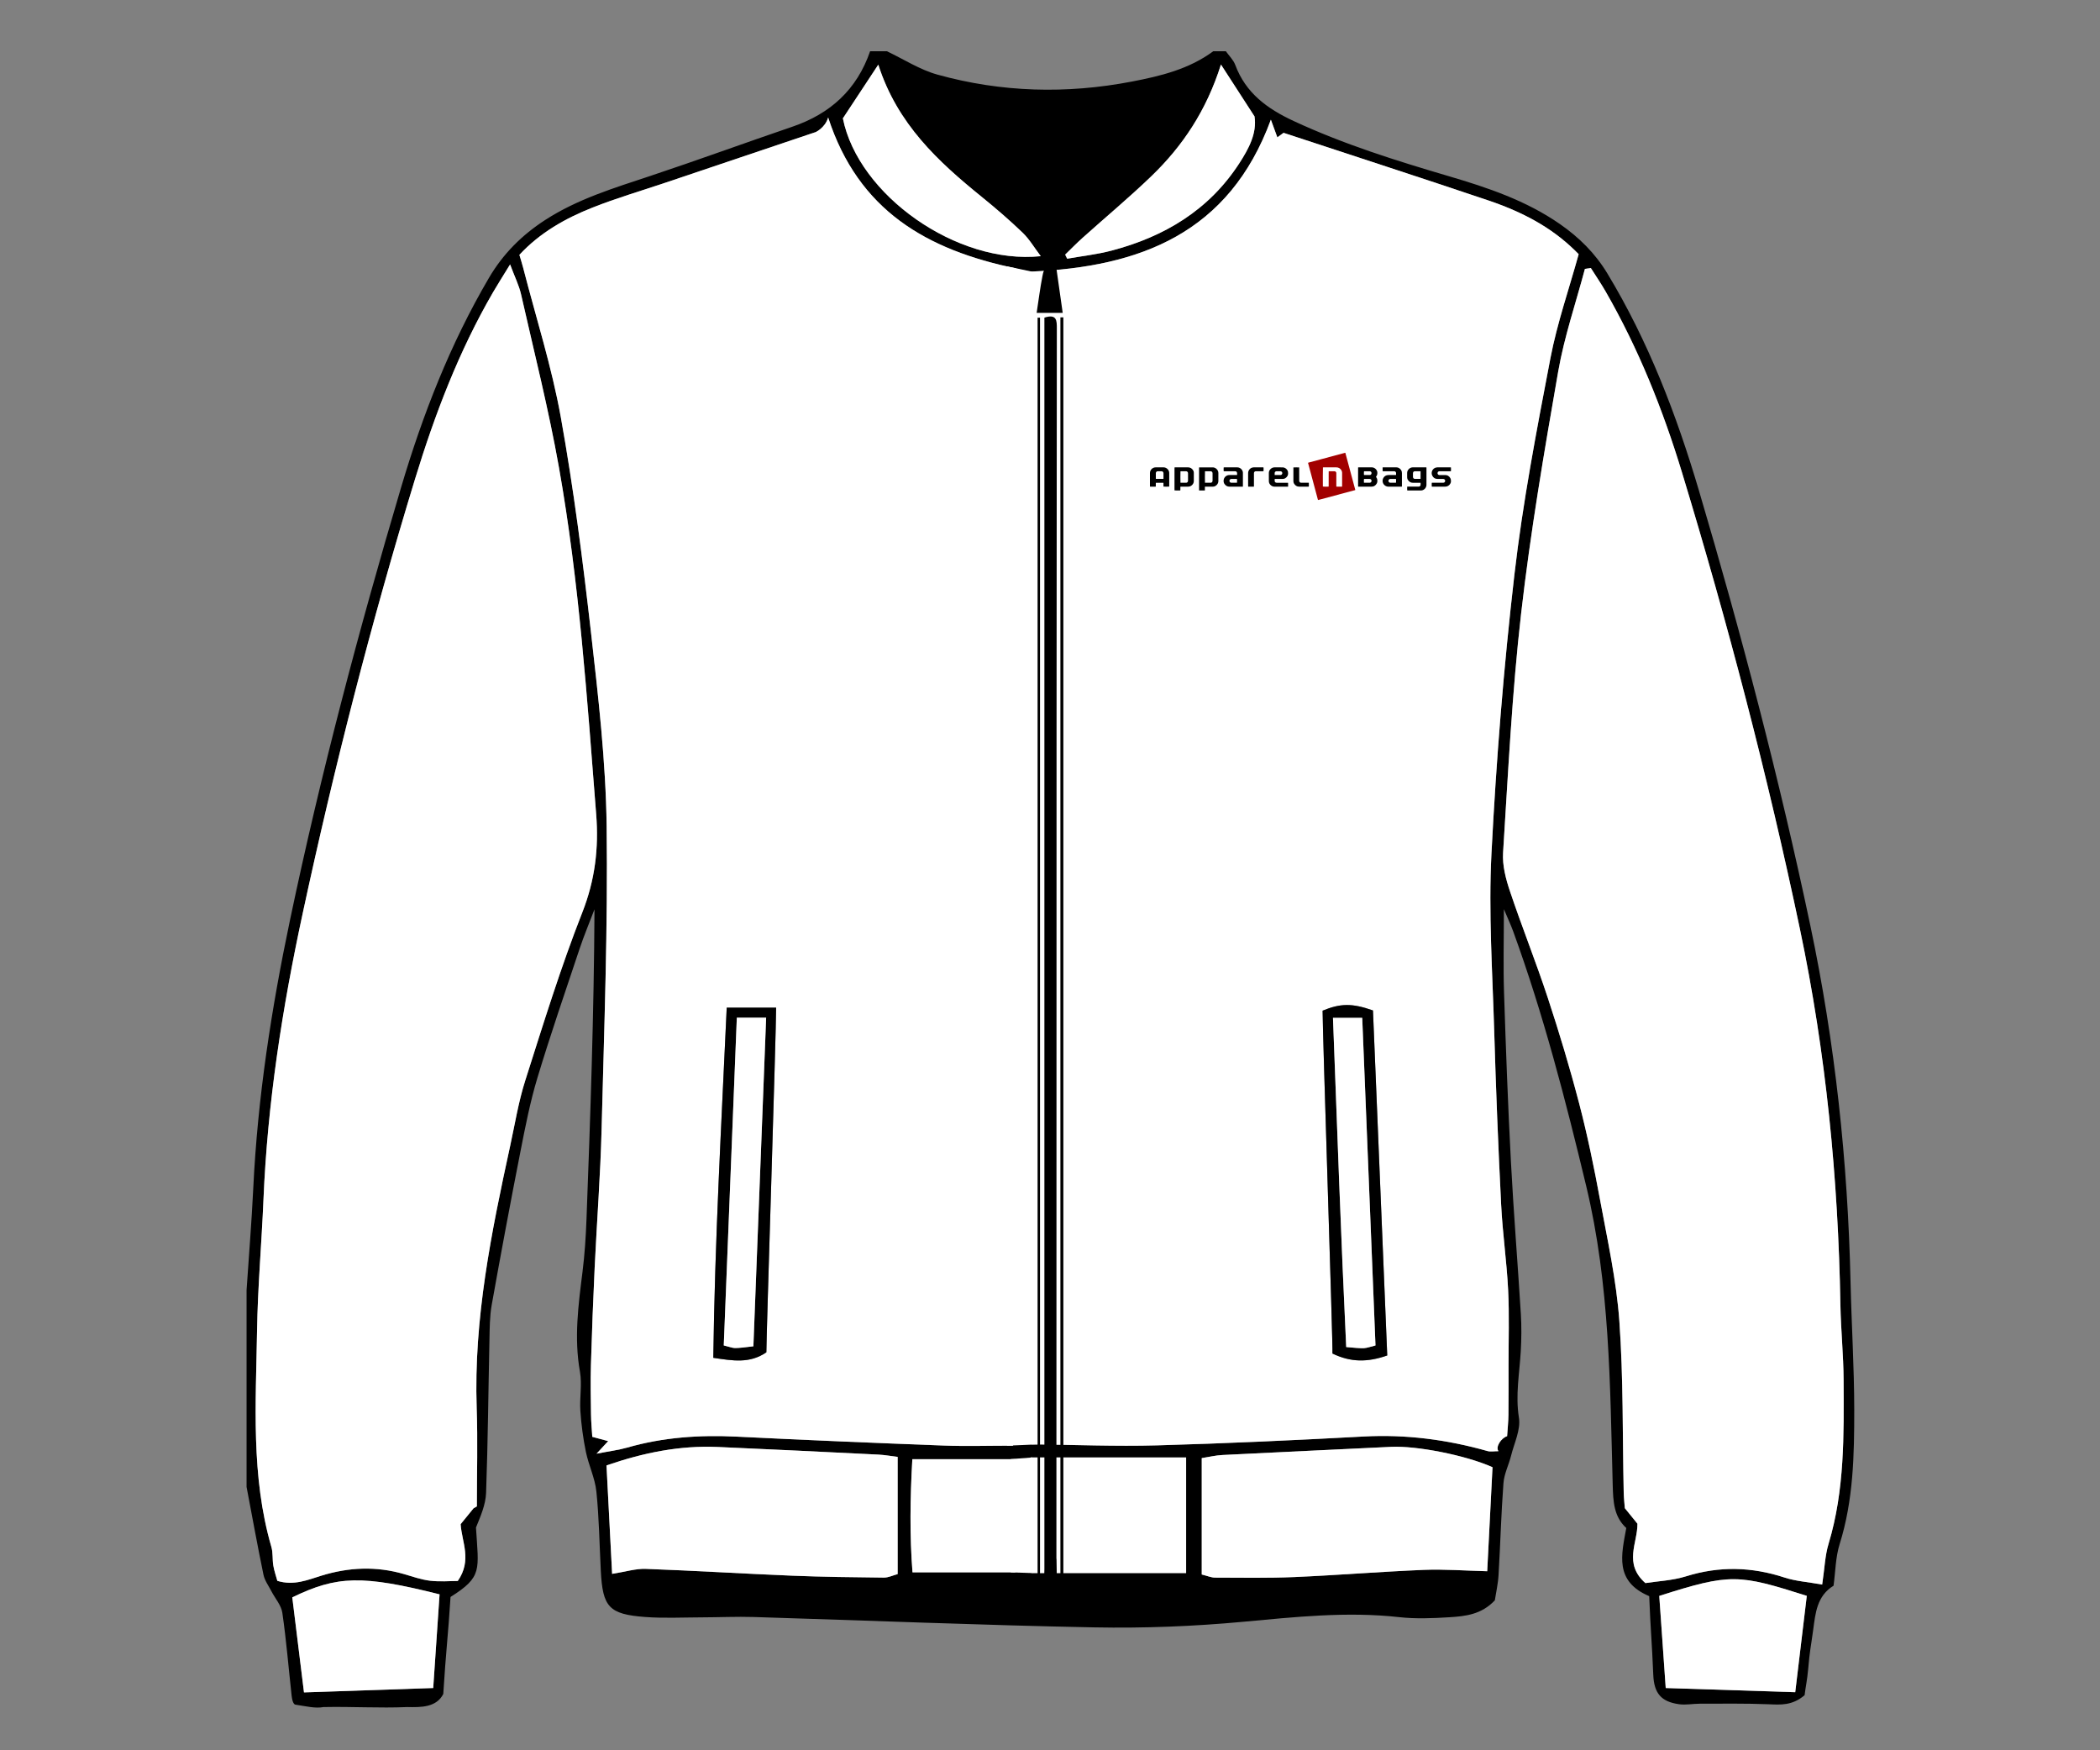 <?xml version="1.0" encoding="utf-8"?>
<!-- Generator: Adobe Illustrator 16.0.0, SVG Export Plug-In . SVG Version: 6.00 Build 0)  -->
<!DOCTYPE svg PUBLIC "-//W3C//DTD SVG 1.1//EN" "http://www.w3.org/Graphics/SVG/1.1/DTD/svg11.dtd">
<svg version="1.1" id="Layer_1" xmlns="http://www.w3.org/2000/svg" xmlns:xlink="http://www.w3.org/1999/xlink" x="0px" y="0px"
	 width="432px" height="360px" viewBox="0 0 432 360" enable-background="new 0 0 432 360" xml:space="preserve">
<rect x="0" y="0" width="432" height="360" fill="#808080" stroke="none"/>
<g>
	<path d="M252.172,10.538c0.657,0.932,1.553,1.776,1.936,2.81c2.158,5.813,6.601,9.027,12.018,11.544
		c10.313,4.792,21.094,8.162,31.961,11.36c7.986,2.351,15.857,5.001,22.805,9.827c3.94,2.739,7.236,5.985,9.75,10.137
		c8.452,13.973,14.232,29.073,18.84,44.637c8.744,29.54,16.563,59.321,22.922,89.479c5.105,24.197,7.72,48.665,8.279,73.373
		c0.198,8.747,0.756,17.488,0.762,26.232c0.005,9.305-0.164,18.619-3.006,27.666c-0.844,2.689-0.851,5.642-1.25,8.547
		c-3.445,2.104-3.729,5.685-4.184,9.037c-0.557,4.11-0.67,3.975-1.036,8.111c-0.198,2.246-0.526,3.621-0.737,5.375
		c-2.584,2.186-4.969,1.96-7.451,1.859c-4.69-0.191-9.395-0.11-14.092-0.113c-1.428,0-2.881,0.301-4.273,0.108
		c-3.689-0.509-5.156-2.249-5.313-6.044c-0.297-7.145-0.561-9.121-0.834-16.182c-7.207-3.069-5.709-8.527-4.719-14.018
		c-2.57-2.354-2.699-5.442-2.792-8.875c-0.551-20.594-0.567-41.128-5.459-61.492c-4.253-17.71-8.786-35.25-15.014-52.352
		c-0.472-1.299-1.064-2.551-1.914-4.568c0,6.271-0.146,11.686,0.03,17.09c0.375,11.609,0.807,23.221,1.416,34.821
		c0.55,10.442,1.4,20.868,2.041,31.307c0.16,2.563,0.131,5.149-0.014,7.714c-0.256,4.543-1.128,8.996-0.377,13.662
		c0.396,2.459-0.969,5.221-1.619,7.825c-0.475,1.896-1.423,3.731-1.564,5.642c-0.475,6.291-0.635,12.605-1.01,18.903
		c-0.108,1.837-0.528,3.654-0.764,5.196c-2.752,2.935-6.09,3.276-9.357,3.479c-3.43,0.215-6.918,0.357-10.317-0.021
		c-10.786-1.197-21.435-0.032-32.159,0.959c-10.115,0.935-20.334,1.341-30.49,1.146c-23.372-0.447-46.733-1.422-70.102-2.133
		c-3.581-0.108-7.17,0.064-10.756,0.072c-3.872,0.011-7.761,0.21-11.612-0.077c-7.449-0.56-8.739-2.034-9.121-9.486
		c-0.279-5.441-0.352-10.905-0.911-16.317c-0.283-2.757-1.585-5.394-2.153-8.138c-0.571-2.77-0.949-5.598-1.141-8.42
		c-0.184-2.697,0.378-5.494-0.09-8.121c-1.233-6.922-0.322-13.707,0.535-20.543c0.445-3.553,0.678-7.142,0.813-10.72
		c0.798-21.205,1.54-42.414,1.648-63.808c-1.027,2.699-2.147,5.365-3.063,8.104c-2.954,8.834-5.986,17.645-8.679,26.555
		c-1.485,4.918-2.477,9.996-3.469,15.045c-2.07,10.535-4.044,21.087-5.932,31.654c-0.425,2.383-0.413,4.856-0.467,7.291
		c-0.232,10.467-0.313,20.938-0.692,31.398c-0.087,2.409-1.136,4.783-2.078,7.105c0.538,8.78,1.387,10.107-5.234,14.279
		c-0.466,7.573-0.966,11.388-1.493,19.957c-1.423,2.79-4.583,2.747-7.445,2.689c-5.688,0.248-11.288-0.122-17.195,0
		c-1.678,0.315-3.484-0.146-5.736-0.488c0,0-0.605,0.098-0.818-1.831c-0.626-5.692-1.092-11.407-1.913-17.069
		c-0.225-1.553-1.484-2.952-2.247-4.431c-0.577-1.122-1.387-2.207-1.634-3.402c-1.242-6.006-2.333-12.042-3.477-18.065
		c0-13.488,0-26.975,0-40.463c0.466-6.984,1.042-13.961,1.377-20.952c0.893-18.64,3.742-37.009,7.572-55.238
		c6.301-29.983,14.132-59.581,22.847-88.943c4.45-14.994,10.104-29.508,18.06-43.065c2.909-4.957,6.776-8.806,11.541-11.897
		c6.697-4.345,14.237-6.609,21.715-9.098c9.766-3.251,19.437-6.788,29.179-10.111c7.808-2.661,13.274-7.649,15.982-15.519
		c1.147,0,2.295,0,3.444,0c3.457,1.635,6.767,3.798,10.398,4.807c13.174,3.662,26.558,4.015,39.998,1.433
		c5.929-1.139,11.769-2.552,16.754-6.24C250.449,10.538,251.311,10.538,252.172,10.538z M211.788,109.036
		c3.756-2.075,5.442-2.18,6.927-0.502c1.291,1.46,1.438,3.136,0.346,4.735c-0.449,0.659-1.316,1.485-1.974,1.466
		c-1.721-0.048-3.431-0.521-5.19-0.832c0,14.521,0,29.191,0,44.161c1.956-1.684,3.791-3.227,5.936-1.494
		c0.958,0.774,1.748,2.344,1.769,3.567c0.041,2.385-1.734,3.398-4.149,3.667c-1.094-0.572-2.289-1.197-3.528-1.844
		c0,14.815,0,29.483,0,44.308c3.595-2.035,5.334-2.146,6.811-0.449c1.274,1.467,1.427,3.142,0.301,4.73
		c-0.465,0.655-1.328,1.485-1.983,1.461c-1.717-0.059-3.42-0.543-5.221-0.876c0,14.386,0,28.83,0,43.351
		c4.43-1.803,6.786-1.393,7.717,1.233c0.871,2.464-0.39,4.136-4.147,5.313c-1.066-0.56-2.251-1.181-3.778-1.979
		c0.319,12.764-0.571,25.17,0.594,38.02c8.903,0.095,17.348,0.449,25.776,0.214c14.187-0.396,28.366-1.056,42.538-1.822
		c8.703-0.47,17.152,0.638,25.494,2.998c0.594,0.168,1.275,0.021,2.231,0.021c-0.662-0.881,0.578-2.721,1.782-3.086
		c0.104-1.58,0.253-2.981,0.271-4.387c0.041-3.402,0.024-6.806,0.021-10.207c-0.006-5.154,0.17-10.322-0.084-15.465
		c-0.29-5.857-1.146-11.689-1.439-17.547c-0.597-11.884-1.078-23.777-1.426-35.671c-0.355-12.181-1.188-24.403-0.566-36.545
		c0.977-19.164,2.517-38.33,4.721-57.39c1.722-14.911,4.576-29.709,7.4-44.467c1.388-7.248,3.847-14.292,5.82-21.434
		c-4.597-4.728-10.33-8.278-18.636-11.074c-13.825-4.656-27.702-9.153-42.073-13.888c0.016-0.01-0.623,0.454-1.277,0.93
		c-0.408-1.111-0.764-2.079-1.332-3.633c-8.586,23.349-26.896,30.319-49.447,31.247l-0.203,8.747
		C211.788,64.61,211.788,93.989,211.788,109.036z M209.047,55.217c-18.441-3.819-32.456-11.915-38.685-31.056
		c-0.605,2.165-2.74,3.167-2.837,3.097c-10.52,3.542-20.551,6.921-30.581,10.3c-5.022,1.692-10.122,3.187-15.043,5.133
		c-5.608,2.217-10.832,5.172-15.054,9.725c0.289,0.987,0.55,1.79,0.76,2.605c2.641,10.253,5.892,20.397,7.76,30.79
		c2.633,14.647,4.523,29.446,6.204,44.239c1.503,13.236,3.051,26.543,3.223,39.836c0.271,20.783-0.508,41.582-1.036,62.372
		c-0.239,9.454-0.972,18.896-1.42,28.352c-0.318,6.707-0.579,13.422-0.776,20.138c-0.1,3.405-0.028,6.815,0.019,10.226
		c0.021,1.529,0.171,3.06,0.261,4.558c1.285,0.346,2.175,0.584,3.268,0.879c-0.707,0.766-1.207,1.307-2.392,2.59
		c2.74-0.537,4.564-0.757,6.309-1.258c7.392-2.125,14.911-2.632,22.566-2.25c14.179,0.708,28.364,1.294,42.55,1.831
		c4.555,0.172,9.12,0.025,14.232,0.025c0.311-3.313,0.822-6.242,0.825-9.168c0.048-57.813,0.037-115.628,0.037-173.441
		c0-17.072-0.002-34.144-0.003-51.215c0-1.558,0-3.115,0-4.363C207.881,58.15,207.525,55.902,209.047,55.217z M374.848,325.915
		c0.504-3.361,0.58-5.972,1.311-8.387c3.332-11.03,3.146-22.363,3.092-33.677c-0.023-5.158-0.564-10.313-0.657-15.473
		c-0.452-26.006-2.966-51.777-8.321-77.263c-6.664-31.704-14.856-63.009-24.285-93.995c-3.93-12.92-8.937-25.408-15.68-37.149
		c-0.951-1.655-2.033-3.236-3.056-4.851c-0.405,0.063-0.812,0.125-1.216,0.187c-1.868,7.032-4.252,13.972-5.497,21.112
		c-2.88,16.503-5.709,33.045-7.616,49.681c-1.875,16.363-2.677,32.853-3.721,49.302c-0.164,2.603,0.566,5.385,1.415,7.906
		c2.458,7.334,5.347,14.523,7.766,21.871c2.373,7.204,4.568,14.481,6.483,21.82c1.695,6.502,3.056,13.104,4.275,19.715
		c1.53,8.309,3.385,16.624,3.983,25.018c0.837,11.716,0.638,23.504,0.897,35.262c0.025,1.137,0.16,2.27,0.229,3.208
		c0.957,1.181,1.76,2.169,2.592,3.194c0.054,3.942-2.923,8.192,1.64,12.214c2.535-0.399,5.563-0.519,8.355-1.392
		c6.842-2.134,13.516-1.967,20.282,0.256C369.368,325.213,371.809,325.368,374.848,325.915z M97.421,310.223
		c0.226-0.127,0.452-0.256,0.678-0.383c0-6.736,0.195-13.477-0.037-20.203c-0.634-18.394,3.026-36.214,6.902-54.017
		c0.973-4.468,1.699-9.022,3.085-13.363c3.703-11.604,7.291-23.274,11.744-34.598c2.619-6.658,3.398-13.215,2.854-20.136
		c-1.878-23.862-3.475-47.769-7.659-71.367c-2.123-11.97-5.121-23.786-7.807-35.652c-0.411-1.81-1.276-3.517-2.246-6.117
		c-1.58,2.576-2.58,4.131-3.506,5.728c-7.023,12.099-11.973,25.084-16.044,38.399c-9.014,29.476-16.643,59.319-23.136,89.45
		c-4.172,19.361-7.217,38.88-8.044,58.706c-0.376,9.025-1.184,18.042-1.325,27.068c-0.233,14.875-1.292,29.834,2.947,44.431
		c0.353,1.215,0.188,2.573,0.399,3.841c0.18,1.082,0.555,2.134,0.828,3.142c3.414,1.042,6.256-0.201,9.079-1.071
		c5.64-1.735,11.256-1.978,16.943-0.333c1.79,0.519,3.577,1.16,5.408,1.378c2.034,0.238,4.117,0.053,5.687,0.053
		c2.977-4.291,0.838-7.944,0.589-11.683C95.642,312.41,96.531,311.315,97.421,310.223z M125.922,323.715
		c2.745-0.429,4.855-1.104,6.938-1.028c10.026,0.364,20.042,0.991,30.066,1.399c6.294,0.258,12.599,0.328,18.899,0.396
		c0.919,0.01,1.843-0.455,2.837-0.72c0-8.097,0-15.93,0-24.108c-1.458-0.178-2.693-0.404-3.937-0.467
		c-11.022-0.543-22.045-1.094-33.071-1.571c-7.801-0.337-15.293,1.165-22.888,3.796
		C125.158,308.983,125.534,316.246,125.922,323.715z M307.032,301.779c-5.546-2.482-15.65-4.442-20.849-4.189
		c-11.584,0.563-23.172,1.094-34.754,1.68c-1.357,0.068-2.701,0.399-4.213,0.635c0,8.238,0,16.042,0,23.94
		c1.133,0.275,1.942,0.641,2.754,0.643c5.439,0.015,10.887,0.115,16.318-0.118c8.867-0.383,17.719-1.111,26.588-1.476
		c4.223-0.171,8.466,0.162,13.063,0.277C306.289,316.328,306.665,308.975,307.032,301.779z M212.254,323.55
		c10.656,0,21.031,0,31.749,0c0-7.942,0-15.555,0-23.772c-10.843,0-21.328,0-32.001,0C211.884,300.883,212.057,322.4,212.254,323.55
		z M369.305,348.052c0.786-6.558,1.586-13.224,2.377-19.816c-14.043-4.445-15.643-4.683-30.348,0.013
		c0.452,6.444,0.904,12.917,1.33,18.945C351.777,347.486,360.395,347.765,369.305,348.052z M62.534,348.095
		c8.771-0.299,17.514-0.594,26.585-0.901c0.419-6.177,0.866-12.771,1.307-19.267c-15.924-3.989-21.066-3.856-30.299,0.622
		C60.942,335.174,61.757,341.785,62.534,348.095z M180.677,13.296c-2.769,4.2-5.032,7.631-7.286,11.049
		c3.172,15.786,23.461,30.14,40.711,28.346c-1.345-1.773-2.345-3.498-3.727-4.824c-2.681-2.575-5.507-5.012-8.396-7.354
		C193.006,33.244,184.602,25.537,180.677,13.296z M208.858,300.133c-7.34,0-13.992,0-21.177,0c-0.46,8.042-0.556,15.746,0.033,23.27
		c7.351,0,14.143,0,21.145,0C208.858,315.5,208.858,308.012,208.858,300.133z M251.167,13.269
		c-2.987,9.479-7.899,16.813-14.388,23.044c-4.539,4.362-9.389,8.4-14.076,12.606c-1.232,1.105-2.391,2.297-3.582,3.449
		c0.138,0.28,0.275,0.562,0.414,0.842c3.037-0.54,6.127-0.877,9.102-1.658c10.881-2.855,20.063-8.331,26.309-17.968
		c1.941-2.998,3.658-6.18,3.131-9.636C255.788,20.412,253.711,17.202,251.167,13.269z"/>
	<polygon fill="#FFFFFF" points="213.447,297.083 207.167,297.351 207.167,54.788 212.254,55.865 	"/>
	<path fill="#FFFFFF" d="M211.788,109.036c0,0-0.475-50.836,0.203-53.173c22.552-0.928,40.862-7.898,49.446-31.247
		c0.569,1.554,0.924,2.522,1.332,3.633c0.655-0.476,1.295-0.94,1.278-0.93c14.371,4.734,28.248,9.231,42.073,13.888
		c8.306,2.796,14.039,6.346,18.636,11.074c-1.975,7.142-4.434,14.186-5.821,21.434c-2.822,14.758-5.679,29.557-7.399,44.467
		c-2.204,19.06-3.744,38.226-4.722,57.39c-0.619,12.142,0.211,24.363,0.567,36.545c0.349,11.894,0.829,23.787,1.427,35.671
		c0.293,5.856,1.148,11.688,1.438,17.547c0.254,5.144,0.078,10.31,0.084,15.465c0.003,3.401,0.019,6.804-0.022,10.207
		c-0.018,1.404-0.168,2.808-0.271,4.386c-1.204,0.366-2.444,2.205-1.782,3.088c-0.956,0-1.639,0.146-2.23-0.021
		c-8.342-2.361-16.791-3.468-25.496-2.998c-14.17,0.768-28.353,1.426-42.537,1.822c-8.43,0.234-16.873-0.119-25.776-0.215
		c-1.867-12.973-0.386-85.935-0.386-85.935l0.093-4.866V161.96l-0.026-3.896v-44.161L211.788,109.036z M272.078,207.876
		c0,4.628,2.146,68.962,2.027,70.521c3.814,1.836,7.207,1.812,11.27,0.398c-0.982-23.762-1.964-47.468-2.936-70.963
		C278.137,206.307,275.73,206.369,272.078,207.876z"/>
	<path fill="#FFFFFF" d="M209.047,55.217l0.186,3.942c0,1.249,0,2.806,0,4.363c0.001,17.072,0.003,34.144,0.003,51.215
		c0,57.814,0.011,115.626-0.037,173.441c-0.002,2.928-0.514,5.854-0.825,9.17c-5.112,0-9.678,0.146-14.232-0.027
		c-14.186-0.536-28.372-1.122-42.55-1.83c-7.656-0.383-15.174,0.125-22.566,2.25c-1.745,0.501-3.569,0.721-6.309,1.258
		c1.185-1.283,1.686-1.824,2.392-2.59c-1.092-0.295-1.983-0.533-3.268-0.879c-0.09-1.498-0.24-3.027-0.261-4.559
		c-0.047-3.408-0.119-6.818-0.019-10.225c0.197-6.717,0.458-13.43,0.776-20.139c0.448-9.453,1.181-18.896,1.42-28.351
		c0.527-20.79,1.306-41.589,1.036-62.372c-0.172-13.293-1.72-26.601-3.223-39.836c-1.681-14.793-3.571-29.592-6.204-44.239
		c-1.868-10.393-5.119-20.537-7.76-30.79c-0.21-0.815-0.471-1.618-0.76-2.605c4.222-4.553,9.446-7.507,15.054-9.725
		c4.921-1.946,10.021-3.441,15.043-5.133c10.03-3.379,20.061-6.758,30.581-10.3c0.097,0.07,2.232-0.932,2.837-3.097
		C176.591,43.302,190.606,51.398,209.047,55.217z M149.497,207.261c-1.111,24.255-2.44,48.04-2.763,72.017
		c4.036,0.604,7.505,1.217,10.918-1.135c0-3.444,2.007-65.797,2.007-70.882C156.517,207.261,153.345,207.261,149.497,207.261z"/>
	<path fill="#FFFFFF" d="M374.848,325.915c-3.039-0.547-5.479-0.702-7.727-1.44c-6.768-2.223-13.439-2.39-20.282-0.256
		c-2.793,0.873-5.821,0.991-8.356,1.392c-4.562-4.021-1.584-8.271-1.639-12.214c-0.832-1.025-1.635-2.015-2.592-3.194
		c-0.068-0.938-0.204-2.071-0.23-3.208c-0.26-11.758-0.061-23.546-0.896-35.262c-0.6-8.394-2.453-16.709-3.984-25.018
		c-1.22-6.611-2.58-13.213-4.275-19.715c-1.914-7.339-4.109-14.616-6.482-21.82c-2.419-7.348-5.309-14.537-7.766-21.871
		c-0.848-2.521-1.579-5.303-1.415-7.906c1.044-16.449,1.846-32.939,3.721-49.302c1.907-16.635,4.736-33.177,7.616-49.681
		c1.245-7.14,3.629-14.08,5.497-21.112c0.405-0.062,0.812-0.124,1.216-0.187c1.021,1.615,2.104,3.196,3.055,4.851
		c6.744,11.741,11.752,24.229,15.682,37.149c9.428,30.986,17.621,62.292,24.285,93.995c5.354,25.485,7.867,51.257,8.32,77.263
		c0.092,5.159,0.635,10.314,0.657,15.473c0.054,11.313,0.24,22.646-3.092,33.677C375.428,319.943,375.352,322.554,374.848,325.915z"
		/>
	<path fill="#FFFFFF" d="M97.421,310.223c-0.89,1.094-1.779,2.188-2.662,3.271c0.249,3.737,2.387,7.392-0.589,11.683
		c-1.57,0-3.653,0.187-5.687-0.053c-1.832-0.218-3.619-0.859-5.408-1.378c-5.687-1.645-11.303-1.402-16.943,0.333
		c-2.823,0.87-5.665,2.113-9.079,1.071c-0.273-1.008-0.648-2.06-0.828-3.142c-0.211-1.268-0.046-2.626-0.399-3.841
		c-4.239-14.597-3.181-29.557-2.947-44.43c0.141-9.027,0.948-18.045,1.325-27.069c0.827-19.826,3.872-39.345,8.044-58.706
		c6.493-30.131,14.122-59.974,23.136-89.45c4.072-13.314,9.021-26.3,16.044-38.399c0.927-1.597,1.926-3.151,3.506-5.728
		c0.97,2.6,1.834,4.307,2.246,6.117c2.687,11.867,5.685,23.682,7.807,35.652c4.184,23.598,5.781,47.505,7.659,71.367
		c0.545,6.921-0.235,13.478-2.854,20.136c-4.453,11.322-8.041,22.994-11.744,34.598c-1.386,4.34-2.112,8.896-3.085,13.363
		c-3.876,17.803-7.536,35.623-6.902,54.018c0.232,6.727,0.037,13.467,0.037,20.202C97.873,309.967,97.647,310.096,97.421,310.223z"
		/>
	<path fill="#FFFFFF" d="M125.922,323.715c-0.388-7.469-0.764-14.73-1.156-22.303c7.595-2.63,15.087-4.133,22.888-3.796
		c11.026,0.479,22.049,1.028,33.071,1.571c1.244,0.063,2.479,0.289,3.937,0.467c0,8.18,0,16.013,0,24.108
		c-0.994,0.265-1.917,0.729-2.837,0.72c-6.3-0.068-12.604-0.14-18.899-0.396c-10.024-0.408-20.04-1.035-30.066-1.398
		C130.777,322.611,128.667,323.286,125.922,323.715z"/>
	<path fill="#FFFFFF" d="M307.032,301.779c-0.367,7.194-0.743,14.549-1.093,21.392c-4.597-0.115-8.84-0.448-13.063-0.277
		c-8.869,0.363-17.721,1.093-26.588,1.476c-5.432,0.233-10.879,0.133-16.318,0.118c-0.812-0.002-1.621-0.366-2.754-0.643
		c0-7.898,0-15.702,0-23.94c1.512-0.234,2.854-0.565,4.213-0.635c11.582-0.586,23.17-1.115,34.754-1.68
		C291.382,297.337,301.486,299.297,307.032,301.779z"/>
	<path fill="#FFFFFF" d="M212.001,299.777c10.673,0,21.159,0,32.001,0c0,8.218,0,15.829,0,23.771c-10.718,0-21.093,0-31.749,0
		C212.057,322.4,211.884,300.883,212.001,299.777z"/>
	<path fill="#FFFFFF" d="M369.305,348.052c-8.91-0.287-17.527-0.564-26.641-0.858c-0.425-6.028-0.878-12.501-1.33-18.945
		c14.705-4.694,16.305-4.458,30.348-0.013C370.891,334.828,370.091,341.494,369.305,348.052z"/>
	<path fill="#FFFFFF" d="M62.534,348.095c-0.777-6.31-1.592-12.921-2.407-19.546c9.232-4.479,14.375-4.611,30.299-0.622
		c-0.44,6.495-0.888,13.09-1.307,19.267C80.048,347.501,71.305,347.796,62.534,348.095z"/>
	<path fill="#FFFFFF" d="M180.677,13.296c3.924,12.241,12.329,19.948,21.302,27.217c2.89,2.341,5.715,4.778,8.396,7.354
		c1.382,1.326,2.381,3.051,3.727,4.824c-17.25,1.794-37.54-12.56-40.711-28.346C175.645,20.927,177.908,17.496,180.677,13.296z"/>
	<path fill="#FFFFFF" d="M208.858,300.133c0,7.879,0,15.367,0,23.27c-7.001,0-13.793,0-21.145,0
		c-0.589-7.522-0.493-15.228-0.033-23.27C194.866,300.133,201.518,300.133,208.858,300.133z"/>
	<path fill="#FFFFFF" d="M251.167,13.269c2.544,3.933,4.621,7.143,6.908,10.68c0.526,3.456-1.188,6.638-3.132,9.636
		c-6.244,9.638-15.426,15.113-26.309,17.968c-2.974,0.781-6.063,1.118-9.101,1.658c-0.138-0.28-0.276-0.562-0.414-0.842
		c1.19-1.152,2.349-2.344,3.582-3.449c4.688-4.206,9.537-8.244,14.077-12.606C243.268,30.083,248.18,22.748,251.167,13.269z"/>
	<path d="M272.078,207.876c3.652-1.507,6.059-1.569,10.361-0.044c0.972,23.495,1.951,47.201,2.936,70.963
		c-4.063,1.412-7.454,1.438-11.27-0.398C274.225,276.838,272.078,212.504,272.078,207.876z M274.213,209.352
		c0.863,22.91,1.654,45.285,2.721,67.713c1.416,0.127,2.981,0.276,3.672,0.227c0.67-0.049,1.326-0.305,2.352-0.557
		c-0.907-22.452-1.811-44.729-2.727-67.383C278.477,209.352,276.152,209.352,274.213,209.352z"/>
	<path d="M149.497,207.261c3.848,0,7.02,0,10.163,0c0,5.085-2.007,67.438-2.007,70.882c-3.413,2.352-6.882,1.738-10.918,1.135
		C147.057,255.301,148.386,231.516,149.497,207.261z M154.983,276.91c0.88-22.693,1.748-45.053,2.623-67.59
		c-2.034,0-4.224,0-6.029,0c-0.905,22.699-1.796,45.056-2.688,67.41c1.232,0.301,1.769,0.531,2.308,0.539
		C151.886,277.281,153.44,277.111,154.983,276.91z"/>
	<path fill="#FFFFFF" d="M274.213,209.352c1.939,0,4.264,0,6.018,0c0.916,22.652,1.818,44.931,2.727,67.383
		c-1.025,0.252-1.682,0.508-2.352,0.557c-0.689,0.051-2.256-0.1-3.672-0.227C275.867,254.637,275.076,232.262,274.213,209.352z"/>
	<path fill="#FFFFFF" d="M154.983,276.91c-1.543,0.201-3.097,0.371-3.787,0.359c-0.539-0.008-1.075-0.238-2.308-0.539
		c0.892-22.354,1.782-44.711,2.688-67.41c1.806,0,3.996,0,6.029,0C156.73,231.857,155.863,254.217,154.983,276.91z"/>
	<polygon fill="#FFFFFF" points="212.344,323.55 207.922,323.402 207.922,300.109 212.344,299.777 	"/>
</g>
<g>
	<path fill="#A20000" d="M271.141,102.845c-0.017-0.032-0.027-0.05-0.029-0.068c-0.678-2.526-1.354-5.053-2.029-7.574
		c0.034-0.048,0.081-0.049,0.122-0.06c0.92-0.246,1.844-0.495,2.765-0.741c1.534-0.412,3.068-0.823,4.598-1.233
		c0.062-0.015,0.117-0.027,0.168-0.041c0.015,0.015,0.022,0.021,0.024,0.029c0.677,2.511,1.349,5.024,2.023,7.535
		c0.01,0.027,0.011,0.059,0.015,0.089c-0.043,0.044-0.101,0.046-0.146,0.058c-0.65,0.175-1.301,0.349-1.95,0.524
		c-1.8,0.481-3.599,0.963-5.401,1.444C271.247,102.82,271.201,102.833,271.141,102.845z M276.076,100.078
		c0.027-0.054,0.016-0.108,0.016-0.162c0-0.856,0-1.712,0-2.569c0-0.044,0-0.088,0-0.132c-0.009-0.199-0.066-0.38-0.181-0.542
		c-0.241-0.353-0.572-0.55-1.013-0.547c-0.676,0.002-1.354,0-2.03,0c-0.205,0-0.406,0-0.61,0c-0.039,0.001-0.076,0.007-0.109,0.013
		c-0.023,0.149-0.035,3.151-0.017,3.85c0,0.028,0.009,0.056,0.009,0.083c0.125,0.028,0.596,0.036,1.074,0.019
		c0.032,0,0.067-0.009,0.11-0.014c0.003-0.213,0-0.422,0.002-0.628c0-0.208,0-0.416,0-0.624c0-0.212,0-0.425,0-0.638
		c0-0.208-0.002-0.416,0-0.623c0.001-0.207-0.011-0.413,0.007-0.62c0.021-0.008,0.035-0.016,0.048-0.016c0.388,0,0.772,0,1.157,0
		c0.177,0,0.355,0.175,0.361,0.35c0,0.052,0,0.101,0,0.151c0,0.686,0,1.375,0,2.063c0,0.164,0,0.326,0.002,0.491
		c0,0.032,0.01,0.065,0.017,0.099c0.026,0.005,0.046,0.012,0.065,0.012c0.348,0,0.701,0,1.054-0.001
		C276.047,100.09,276.063,100.082,276.076,100.078z"/>
	<path d="M293.436,96.133c0.004,0.047,0.008,0.079,0.008,0.113c0,1.156,0.002,2.314-0.002,3.472c0,0.541-0.383,1.017-0.908,1.14
		c-0.081,0.018-0.166,0.025-0.25,0.025c-0.896,0.002-1.792,0-2.686,0c-0.033,0-0.07-0.005-0.104-0.007
		c-0.028-0.103-0.033-0.565-0.014-0.771c0.047-0.038,0.104-0.022,0.153-0.022c0.584-0.001,1.171,0,1.751,0
		c0.162,0,0.32-0.001,0.479-0.001c0.143,0.001,0.246-0.069,0.318-0.183c0.024-0.041,0.047-0.089,0.051-0.138
		c0.014-0.148,0.009-0.294,0-0.441c-0.06-0.029-0.11-0.018-0.166-0.018c-0.465-0.002-0.93-0.005-1.396,0
		c-0.42,0.004-0.739-0.18-0.985-0.508c-0.141-0.188-0.215-0.401-0.215-0.637c-0.002-0.287,0.006-0.575-0.002-0.861
		c-0.014-0.623,0.551-1.179,1.17-1.173c0.893,0.009,1.783,0.002,2.676,0.002C293.35,96.126,293.384,96.13,293.436,96.133z
		 M292.234,96.944c-0.025-0.009-0.043-0.016-0.055-0.016c-0.375,0-0.753-0.003-1.13,0.001c-0.222,0.002-0.375,0.162-0.382,0.39
		c-0.007,0.262-0.007,0.525,0,0.786c0.007,0.24,0.171,0.394,0.411,0.396c0.354,0,0.711,0,1.069,0c0.023,0,0.055-0.01,0.082-0.016
		C292.234,97.97,292.234,97.459,292.234,96.944z"/>
	<path d="M279.379,100.087c0-1.302,0-2.587,0-3.873c0-0.024,0.007-0.047,0.008-0.078c0.035-0.004,0.063-0.01,0.092-0.01
		c0.91,0,1.818-0.001,2.729,0.001c0.623,0,1.078,0.546,1.128,0.994c0.032,0.319-0.025,0.607-0.217,0.87
		c-0.018,0.023-0.034,0.047-0.053,0.072c-0.002,0.003-0.002,0.008-0.006,0.021c0.01,0.016,0.022,0.037,0.037,0.054
		c0.219,0.277,0.272,0.593,0.236,0.937c-0.048,0.466-0.465,0.885-0.859,0.978c-0.101,0.025-0.203,0.041-0.308,0.041
		c-0.892,0.004-1.778,0.003-2.672,0.003C279.465,100.098,279.434,100.093,279.379,100.087z M280.585,99.285
		c0.034,0.005,0.065,0.01,0.095,0.01c0.35,0,0.702,0,1.053,0c0.039,0,0.078-0.005,0.119-0.014c0.153-0.037,0.276-0.174,0.293-0.334
		c0.02-0.176-0.063-0.332-0.22-0.399c-0.06-0.025-0.122-0.039-0.188-0.04c-0.357-0.002-0.723,0-1.08,0
		c-0.022,0-0.049,0.01-0.065,0.015C280.566,98.643,280.563,99.119,280.585,99.285z M280.591,97.692
		c0.013,0.003,0.026,0.012,0.041,0.012c0.388,0.001,0.778,0.001,1.17,0c0.038,0,0.077-0.012,0.115-0.028
		c0.153-0.068,0.242-0.229,0.228-0.412c-0.014-0.149-0.131-0.285-0.285-0.325c-0.036-0.009-0.074-0.012-0.115-0.012
		c-0.354,0-0.712,0-1.069,0c-0.024,0-0.054,0.005-0.079,0.008C280.563,97.058,280.563,97.574,280.591,97.692z"/>
	<path d="M247.865,100.102c0,0.265,0,0.509,0,0.763c-0.032,0.008-0.055,0.018-0.076,0.018c-0.346,0-0.693,0-1.04,0
		c-0.022,0-0.046-0.006-0.069-0.011c-0.005-0.021-0.015-0.032-0.015-0.045c0-1.548,0-3.097,0-4.644c0-0.013,0.01-0.025,0.019-0.047
		c0.037-0.002,0.075-0.006,0.114-0.006c0.894,0,1.789,0.002,2.683-0.001c0.615-0.002,1.164,0.564,1.156,1.161
		c-0.01,0.555-0.009,1.108-0.003,1.662c0.005,0.61-0.54,1.09-0.987,1.131c-0.076,0.008-0.156,0.018-0.231,0.018
		c-0.457,0-0.913,0-1.366,0C247.992,100.098,247.939,100.1,247.865,100.102z M247.88,99.289c0.035,0.002,0.065,0.007,0.093,0.007
		c0.348,0,0.693,0,1.043,0c0.019,0,0.037,0,0.059-0.001c0.197-0.019,0.345-0.165,0.361-0.368c0.004-0.033,0.004-0.068,0.004-0.103
		c0-0.248,0-0.495,0-0.743c0-0.247,0.002-0.495,0-0.742c-0.006-0.251-0.162-0.409-0.406-0.412c-0.357-0.002-0.715,0-1.068,0
		c-0.029,0-0.058,0.008-0.083,0.012C247.861,97.065,247.859,99.145,247.88,99.289z"/>
	<path d="M288.389,100.087c-0.053,0.003-0.093,0.009-0.13,0.009c-0.88,0-1.761,0.002-2.644,0c-0.522-0.003-0.987-0.346-1.143-0.837
		c-0.199-0.651,0.182-1.345,0.829-1.514c0.111-0.027,0.228-0.038,0.341-0.039c0.457-0.005,0.909-0.002,1.362-0.002
		c0.056,0,0.108,0,0.169,0c0.01-0.035,0.02-0.063,0.02-0.091c0.002-0.104-0.004-0.207,0.002-0.312
		c0.009-0.179-0.164-0.371-0.368-0.375c-0.045-0.001-0.091,0-0.132,0c-0.699,0-1.396,0-2.094,0c-0.055,0-0.106-0.004-0.156-0.006
		c-0.008-0.02-0.016-0.028-0.016-0.036c-0.003-0.228-0.007-0.454-0.007-0.682c0-0.02,0.009-0.039,0.013-0.062
		c0.055-0.025,0.107-0.015,0.162-0.015c0.651,0,1.307,0,1.961,0c0.227,0,0.455,0.002,0.682,0c0.584-0.005,1.025,0.469,1.121,0.877
		c0.021,0.096,0.035,0.196,0.035,0.294c0.002,0.885,0,1.771,0,2.656C288.396,99.993,288.393,100.032,288.389,100.087z
		 M287.18,98.515c-0.031-0.002-0.061-0.006-0.08-0.006c-0.352,0-0.701,0-1.052,0c-0.034,0-0.071,0.003-0.104,0.011
		c-0.148,0.025-0.248,0.116-0.299,0.256c-0.047,0.142-0.02,0.273,0.08,0.385c0.084,0.095,0.189,0.135,0.315,0.134
		c0.351,0,0.701,0,1.052,0c0.026,0,0.059-0.008,0.082-0.01C287.198,99.169,287.201,98.668,287.18,98.515z"/>
	<path d="M255.676,100.098c-0.066,0-0.109,0-0.152,0c-0.863,0-1.73-0.001-2.597,0c-0.431,0-0.76-0.185-1.011-0.527
		c-0.163-0.221-0.221-0.473-0.202-0.743c0.024-0.51,0.384-0.948,0.872-1.081c0.115-0.032,0.234-0.041,0.352-0.041
		c0.455,0,0.91,0,1.365,0c0.055,0,0.106-0.002,0.168-0.002c0.008-0.037,0.016-0.064,0.016-0.093
		c0.003-0.089,0.005-0.179,0.003-0.267c-0.005-0.262-0.159-0.417-0.421-0.418c-0.465-0.002-0.926,0-1.394,0
		c-0.276,0-0.553,0-0.832,0c-0.036,0-0.073-0.006-0.112-0.009c-0.023-0.118-0.024-0.635,0-0.777
		c0.049-0.021,0.104-0.012,0.156-0.012c0.566,0,1.135,0,1.703,0c0.309,0,0.614,0.005,0.92-0.001c0.6-0.016,1.094,0.487,1.162,0.975
		c0.008,0.059,0.012,0.12,0.012,0.177c0,0.889,0,1.78,0,2.671C255.682,99.991,255.677,100.034,255.676,100.098z M254.464,98.515
		c-0.024-0.002-0.046-0.006-0.067-0.006c-0.354-0.001-0.707-0.001-1.063-0.001c-0.027,0-0.061,0.002-0.088,0.008
		c-0.161,0.025-0.289,0.142-0.321,0.289c-0.034,0.162,0.023,0.322,0.158,0.418c0.075,0.055,0.16,0.073,0.252,0.073
		c0.351,0,0.701,0,1.054,0c0.025,0,0.057-0.007,0.077-0.012C254.494,99.154,254.494,98.648,254.464,98.515z"/>
	<path d="M262.218,98.515c0,0.152-0.009,0.287,0,0.419c0.011,0.185,0.161,0.338,0.354,0.361c0.046,0.005,0.091,0.002,0.133,0.002
		c0.693,0,1.386,0,2.078,0c0.059,0,0.119,0,0.183,0c0.034,0.139,0.015,0.273,0.015,0.405c0,0.127,0.021,0.255-0.01,0.388
		c-0.046,0.002-0.082,0.009-0.119,0.009c-0.887,0-1.772-0.002-2.66,0c-0.637,0.001-1.072-0.518-1.146-0.92
		c-0.021-0.076-0.022-0.156-0.022-0.235c-0.002-0.555,0.006-1.109-0.004-1.663c-0.013-0.591,0.539-1.158,1.156-1.153
		c0.551,0.004,1.102,0.004,1.647,0.001c0.606-0.004,1.058,0.491,1.134,0.917c0.098,0.536-0.055,0.984-0.546,1.306
		c-0.181,0.116-0.381,0.161-0.595,0.16c-0.475,0-0.947,0-1.424,0C262.343,98.507,262.285,98.511,262.218,98.515z M262.218,97.699
		c0.062,0.004,0.109,0.006,0.158,0.006c0.29,0,0.584,0,0.873,0c0.062,0,0.12-0.002,0.179,0c0.209,0.005,0.414-0.225,0.352-0.479
		c-0.045-0.178-0.188-0.295-0.377-0.299c-0.266-0.002-0.53,0-0.797,0c-0.016,0-0.027,0-0.047,0.002
		c-0.183,0.021-0.33,0.17-0.34,0.351C262.209,97.413,262.218,97.548,262.218,97.699z"/>
	<path d="M298.477,96.134c0.02,0.137,0.021,0.636,0.002,0.771c-0.035,0.036-0.082,0.023-0.125,0.023c-0.316,0.001-0.633,0-0.951,0
		c-0.397,0-0.801,0-1.198,0c-0.034,0-0.072,0-0.104,0c-0.183,0.008-0.32,0.122-0.367,0.293c-0.051,0.176,0.029,0.348,0.19,0.442
		c0.06,0.037,0.128,0.044,0.2,0.044c0.162,0,0.324,0,0.488,0c0.225,0,0.443-0.002,0.668,0c0.104,0.004,0.22,0.012,0.324,0.035
		c0.447,0.109,0.804,0.51,0.867,0.97c0.016,0.122,0.02,0.244,0.01,0.37c-0.051,0.472-0.465,0.879-0.851,0.969
		c-0.104,0.026-0.216,0.042-0.319,0.042c-0.888,0.004-1.774,0.002-2.656,0.002c-0.041,0-0.077-0.007-0.114-0.009
		c-0.022-0.118-0.024-0.626-0.004-0.777c0.043-0.028,0.094-0.015,0.142-0.015c0.612,0,1.227,0,1.84,0c0.119,0,0.233,0.004,0.354,0
		c0.063-0.003,0.131-0.012,0.188-0.037c0.162-0.064,0.25-0.24,0.225-0.426c-0.021-0.155-0.148-0.285-0.313-0.314
		c-0.056-0.008-0.107-0.009-0.164-0.009c-0.373,0-0.742,0.001-1.113,0c-0.504-0.004-0.856-0.255-1.064-0.698
		c-0.309-0.651,0.039-1.42,0.715-1.633c0.104-0.032,0.213-0.05,0.322-0.05c0.898,0,1.799,0,2.699,0
		C298.398,96.126,298.436,96.13,298.477,96.134z"/>
	<path d="M257.943,100.082c-0.02,0.004-0.031,0.014-0.045,0.014c-0.359,0.001-0.724,0.001-1.082,0c-0.016,0-0.027-0.009-0.045-0.016
		c-0.021-0.05-0.014-0.105-0.014-0.161c-0.002-0.741-0.002-1.482-0.002-2.225c0-0.14-0.002-0.278,0.002-0.417
		c0.016-0.5,0.354-0.952,0.827-1.1c0.094-0.027,0.194-0.049,0.291-0.049c0.657-0.005,1.313-0.002,1.974-0.002
		c0.021,0,0.038,0.004,0.065,0.007c0.035,0.131,0.017,0.265,0.021,0.395c0,0.127,0.006,0.254-0.009,0.384
		c-0.063,0.022-0.116,0.014-0.171,0.014c-0.438,0-0.881,0-1.318,0c-0.045,0-0.093-0.001-0.134,0.002
		c-0.188,0.018-0.331,0.166-0.344,0.351c-0.005,0.053-0.003,0.107-0.003,0.163c0,0.821,0,1.643,0,2.463
		C257.959,99.964,257.968,100.025,257.943,100.082z"/>
	<path d="M266.07,96.142c0.15-0.02,1.045-0.02,1.18-0.002c0.021,0.048,0.011,0.104,0.011,0.156c0.005,0.524,0.005,1.048,0.005,1.573
		c0,0.325-0.005,0.651,0,0.977c0,0.055,0,0.11,0.014,0.162c0.056,0.167,0.175,0.261,0.347,0.285c0.045,0.004,0.09,0.002,0.136,0.002
		c0.434,0,0.87,0,1.305,0c0.055,0,0.106,0.001,0.17,0.002c0.023,0.137,0.011,0.265,0.012,0.392c0,0.127,0.014,0.256-0.01,0.379
		c-0.045,0.042-0.098,0.027-0.146,0.027c-0.435,0-0.868,0-1.306,0c-0.173,0-0.346,0-0.521,0c-0.476,0-0.816-0.227-1.06-0.623
		c-0.087-0.142-0.129-0.299-0.136-0.465c0-0.051,0-0.099,0-0.149c0-0.851,0-1.702,0-2.553
		C266.07,96.256,266.07,96.203,266.07,96.142z"/>
	<path d="M241.635,96.125c0.063,0,0.108,0,0.158,0c0.863,0,1.725,0.004,2.583-0.001c0.433-0.002,0.76,0.18,1.009,0.524
		c0.133,0.181,0.2,0.386,0.2,0.611c0.003,0.569,0.003,1.138,0,1.706c-0.003,0.601-0.542,1.066-0.978,1.112
		c-0.078,0.007-0.157,0.017-0.234,0.018c-0.456,0-0.911,0-1.367,0c-0.052,0-0.107,0-0.17,0c-0.007,0.038-0.016,0.071-0.016,0.103
		c-0.002,0.178,0,0.356-0.002,0.533c0,0.045-0.006,0.086-0.01,0.136c-0.033,0.004-0.064,0.011-0.091,0.012
		c-0.376,0.013-0.968,0.005-1.092-0.015c-0.001-0.025-0.012-0.055-0.012-0.081c-0.003-0.085-0.003-0.168-0.003-0.253
		c0-1.404,0-2.808,0.003-4.215C241.618,96.259,241.609,96.2,241.635,96.125z M242.927,99.296c0.345,0,0.692,0,1.038,0
		c0.02,0,0.039,0,0.059-0.001c0.188-0.019,0.332-0.149,0.359-0.338c0.01-0.05,0.01-0.099,0.01-0.148c0-0.464,0-0.928,0-1.394
		c0-0.033,0-0.069-0.002-0.103c-0.017-0.232-0.17-0.38-0.406-0.382c-0.355-0.002-0.713,0-1.068,0c-0.025,0-0.057,0.009-0.08,0.012
		c-0.02,0.124-0.021,2.196,0,2.35C242.869,99.291,242.9,99.296,242.927,99.296z"/>
	<path d="M240.532,100.08c-0.128,0.022-1.017,0.025-1.173,0.003c-0.004-0.029-0.017-0.062-0.017-0.094
		c-0.002-0.174-0.002-0.347-0.002-0.521c0-0.048-0.004-0.097-0.005-0.154c-0.027-0.004-0.053-0.012-0.072-0.012
		c-0.479-0.001-0.949,0-1.429,0c-0.012,0-0.024,0.004-0.051,0.008c-0.007,0.03-0.017,0.063-0.017,0.095c-0.002,0.174,0,0.346,0,0.52
		c-0.002,0.049-0.004,0.097-0.004,0.15c-0.022,0.007-0.043,0.019-0.061,0.019c-0.361,0.001-0.723,0-1.082,0
		c-0.012,0-0.02-0.005-0.036-0.01c-0.008-0.024-0.017-0.051-0.021-0.078c-0.002-0.029,0-0.059,0-0.089c0-0.859,0-1.721,0-2.581
		c0-0.119,0.011-0.237,0.043-0.353c0.14-0.496,0.604-0.854,1.119-0.854c0.551-0.004,1.101,0.002,1.647-0.002
		c0.61-0.004,1.157,0.554,1.155,1.143c0,0.91,0,1.82,0,2.73C240.537,100.021,240.535,100.047,240.532,100.08z M237.784,98.501
		c0.187,0,0.356,0,0.526,0c0.168,0,0.336,0,0.504,0c0.172-0.002,0.345,0.011,0.521-0.012c0.004-0.036,0.01-0.064,0.01-0.092
		c0-0.346,0-0.692,0-1.038c0-0.035-0.005-0.069-0.011-0.103c-0.03-0.186-0.179-0.324-0.367-0.327
		c-0.274-0.004-0.555-0.002-0.827-0.001c-0.095,0.001-0.175,0.037-0.242,0.099c-0.086,0.076-0.127,0.172-0.127,0.287
		c0.002,0.366,0.002,0.731,0.002,1.097C237.773,98.434,237.777,98.457,237.784,98.501z"/>
</g>
<g>
	<path d="M217.342,55.385c-2.457-0.337-2.554-0.356-2.906,1.459c-0.469,2.399-0.771,4.83-1.182,7.502h5.359
		C218.162,61.168,217.748,58.244,217.342,55.385z"/>
	<path d="M217.264,54.204c0.547-2.198-0.355-2.719-2.449-2.144C214.18,54.641,215.483,54.651,217.264,54.204z"/>
	<path d="M213.446,333.299c0.166,0,0.332,0,0.5,0V65.341c-0.168,0-0.334,0-0.5,0V333.299z"/>
	<path d="M217.318,320.637c0.014-56.969,0.02-113.939,0.031-170.911c0.006-27.361,0.021-54.723,0.057-82.085
		c0.004-1.669,0.027-3.141-2.558-2.309v257.327c-0.053,3.439-0.246,9.945-0.197,10.547h2.841c-0.059-0.967-0.104-11.764-0.15-12.568
		H217.318z"/>
	<rect x="218.143" y="65.273" width="0.604" height="267.918"/>
</g>
</svg>
